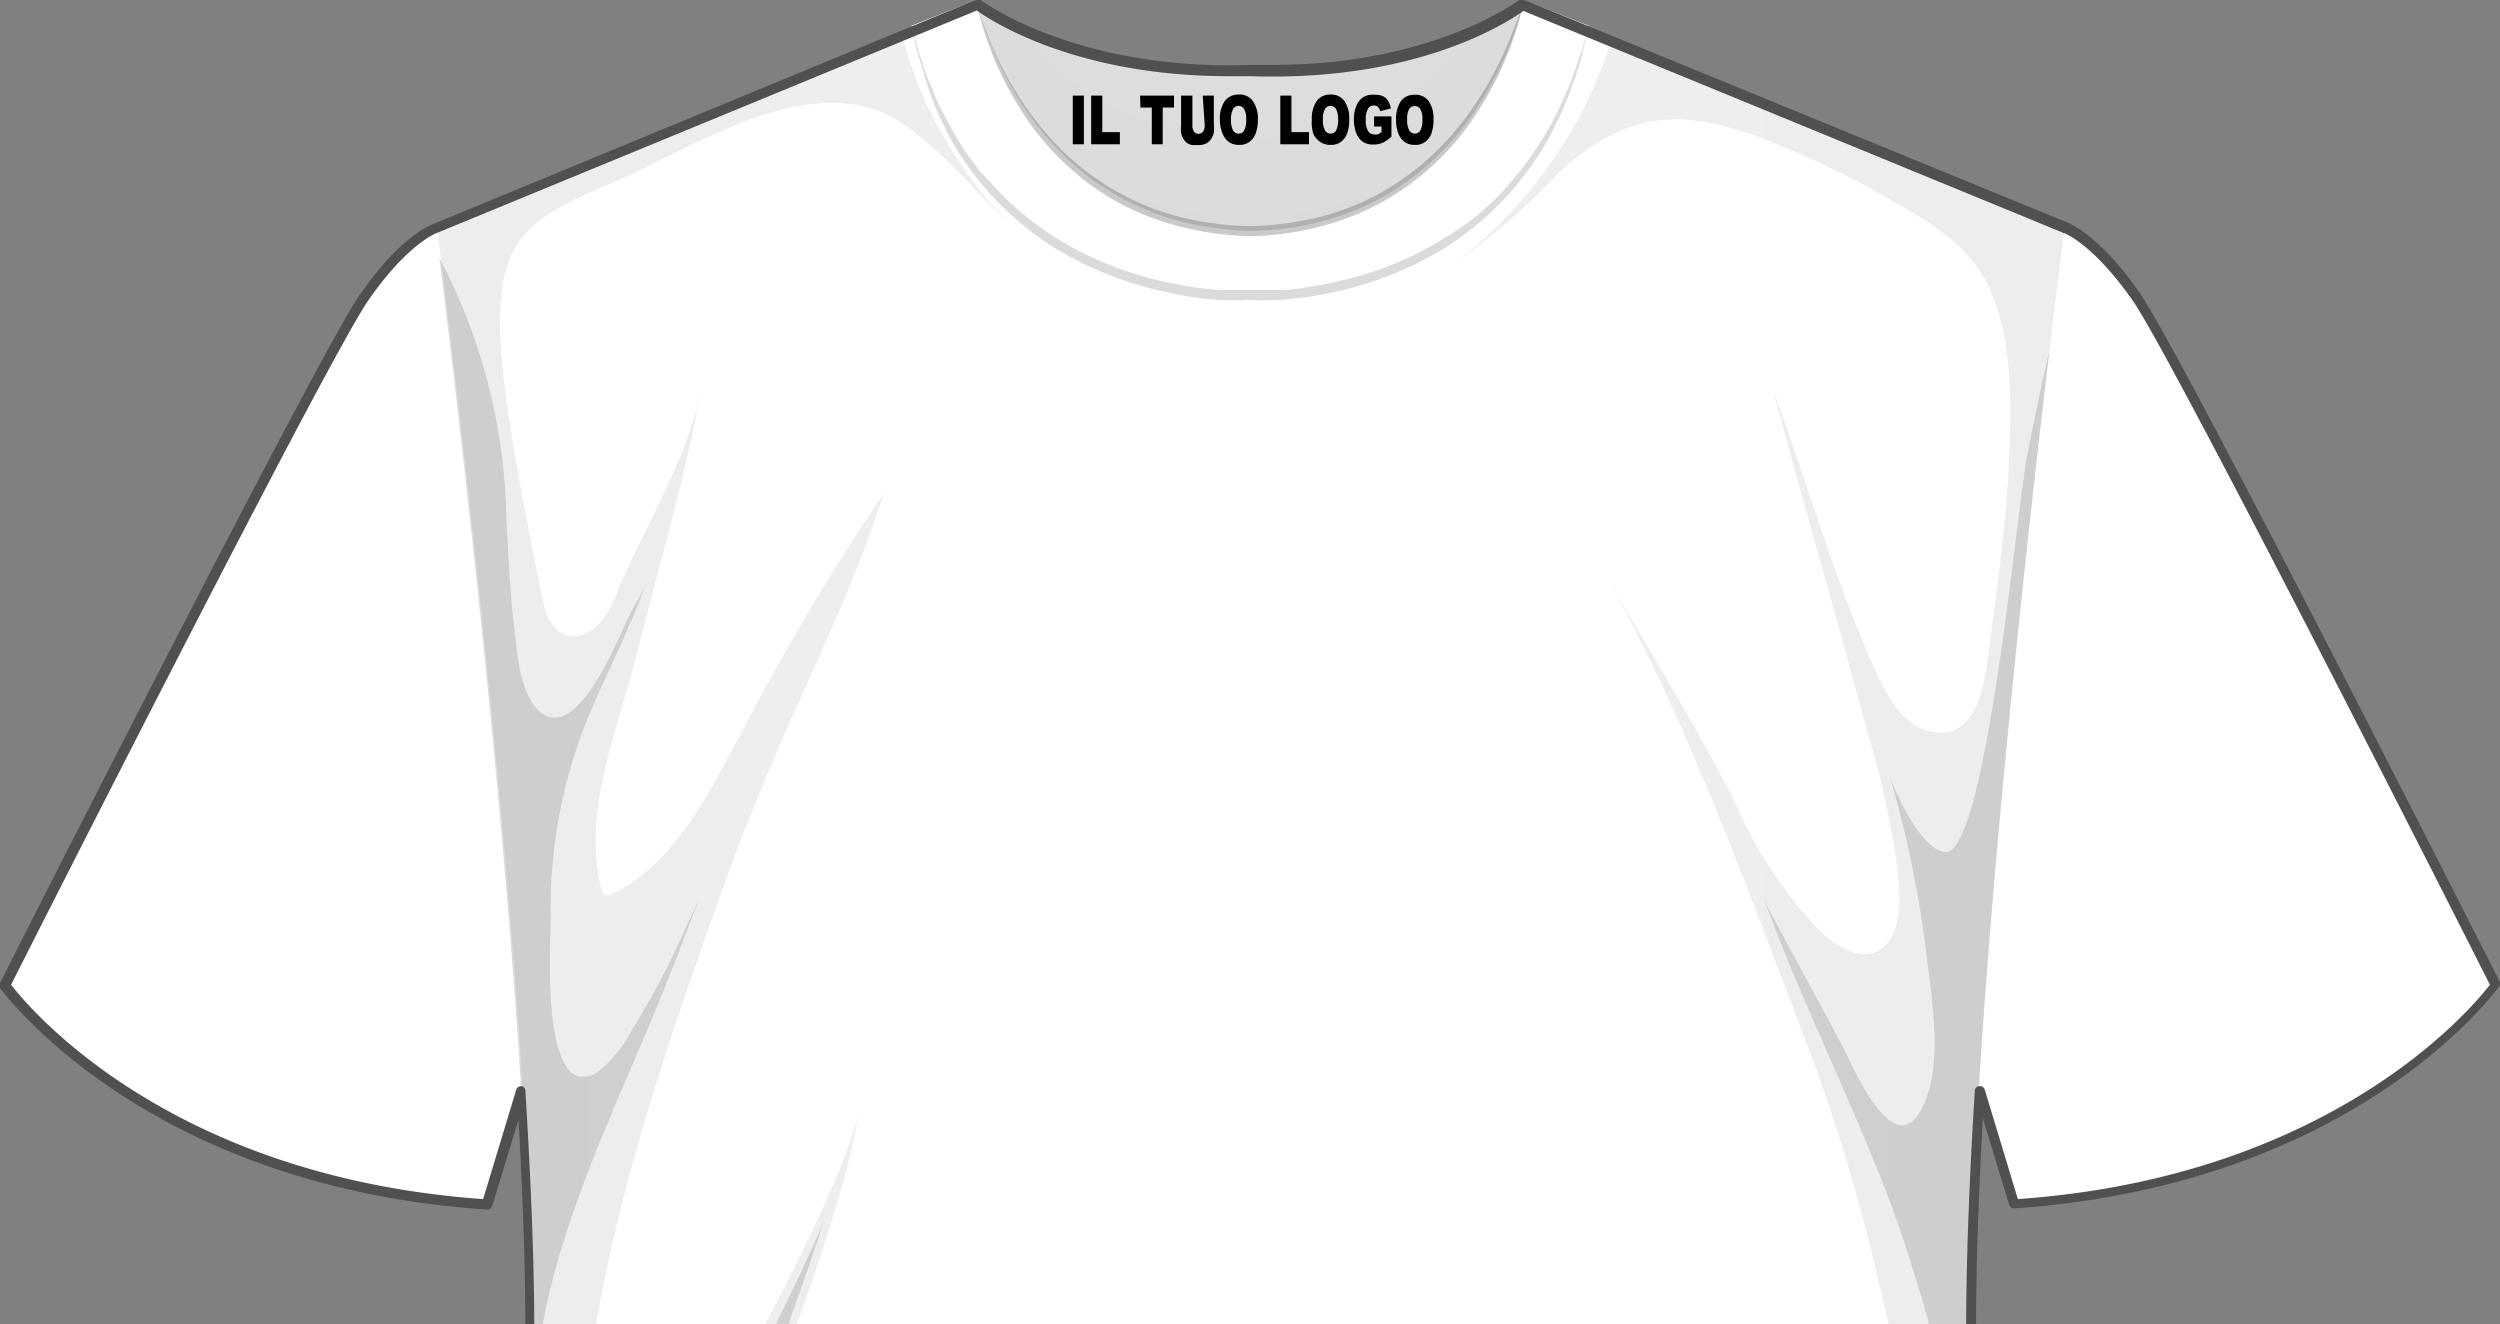 <?xml version="1.0" encoding="UTF-8"?>
<svg xmlns="http://www.w3.org/2000/svg" xmlns:xlink="http://www.w3.org/1999/xlink" id="Livello_1" data-name="Livello 1" width="43.65mm" height="23.12mm" viewBox="0 0 123.72 65.53">
  <rect x="0" y="0" width="123.72" height="65.53" fill="#808080" stroke="none"/>
  <defs>
    <style>
      .cls-1, .cls-2, .cls-3 {
        fill: #fff;
      }

      .cls-2, .cls-4, .cls-6 {
        opacity: 0.1;
      }

      .cls-10, .cls-11, .cls-2, .cls-3, .cls-4, .cls-5, .cls-6, .cls-7, .cls-8, .cls-9 {
        isolation: isolate;
      }

      .cls-10, .cls-3, .cls-5, .cls-7, .cls-8, .cls-9 {
        opacity: 0.2;
      }

      .cls-4 {
        fill: url(#Sfumatura_senza_nome);
      }

      .cls-5 {
        fill: url(#Sfumatura_senza_nome_2);
      }

      .cls-6 {
        fill: url(#Sfumatura_senza_nome_3);
      }

      .cls-7 {
        fill: url(#Sfumatura_senza_nome_4);
      }

      .cls-8 {
        fill: url(#Sfumatura_senza_nome_5);
      }

      .cls-9 {
        fill: url(#Sfumatura_senza_nome_6);
      }

      .cls-10, .cls-11 {
        fill: #4c4b4a;
      }

      .cls-11 {
        opacity: 0.3;
      }

      .cls-12 {
        fill: #50504f;
      }
    </style>
    <linearGradient id="Sfumatura_senza_nome" data-name="Sfumatura senza nome" x1="14.68" y1="65.93" x2="108.04" y2="65.93" gradientTransform="matrix(1, 0, 0, -1, 0, 131.46)" gradientUnits="userSpaceOnUse">
      <stop offset="0" stop-color="#4c4b4a"></stop>
      <stop offset="0.1" stop-color="#50504f"></stop>
      <stop offset="0.27" stop-color="#575756"></stop>
      <stop offset="0.72" stop-color="#575756"></stop>
      <stop offset="0.92" stop-color="#50504f"></stop>
      <stop offset="1" stop-color="#4c4b4a"></stop>
    </linearGradient>
    <linearGradient id="Sfumatura_senza_nome_2" data-name="Sfumatura senza nome 2" x1="10.1" y1="86.18" x2="108.39" y2="86.18" xlink:href="#Sfumatura_senza_nome"></linearGradient>
    <linearGradient id="Sfumatura_senza_nome_3" data-name="Sfumatura senza nome 3" x1="9.66" y1="66" x2="103.02" y2="66" gradientTransform="matrix(1, 0, 0, -1, 0, 131.46)" gradientUnits="userSpaceOnUse">
      <stop offset="0" stop-color="#4c4b4a"></stop>
      <stop offset="0.13" stop-color="#50504f"></stop>
      <stop offset="0.35" stop-color="#575756"></stop>
      <stop offset="0.72" stop-color="#575756"></stop>
      <stop offset="0.91" stop-color="#50504f"></stop>
      <stop offset="1" stop-color="#4c4b4a"></stop>
    </linearGradient>
    <linearGradient id="Sfumatura_senza_nome_4" data-name="Sfumatura senza nome 4" x1="9.66" y1="89.51" x2="103.01" y2="89.51" xlink:href="#Sfumatura_senza_nome_3"></linearGradient>
    <linearGradient id="Sfumatura_senza_nome_5" data-name="Sfumatura senza nome 5" x1="9.66" y1="38.16" x2="103.01" y2="38.16" xlink:href="#Sfumatura_senza_nome_3"></linearGradient>
    <radialGradient id="Sfumatura_senza_nome_6" data-name="Sfumatura senza nome 6" cx="61.78" cy="139.14" r="19.66" gradientTransform="matrix(1, 0, 0, -1, 0, 131.46)" gradientUnits="userSpaceOnUse">
      <stop offset="0.51" stop-color="#575756"></stop>
      <stop offset="0.87" stop-color="#50504f"></stop>
      <stop offset="1" stop-color="#4c4b4a"></stop>
    </radialGradient>
  </defs>
  <g>
    <g id="Livello_2" data-name="Livello 2">
      <g>
        <path class="cls-1" d="M21.54,11.3s-1.46.45-3.53,3.46S.25,48.75.25,48.75,7,58.48,24.09,59.61L26.41,52S25.6,19.7,21.54,11.3Z"></path>
        <path class="cls-2" d="M21.69,11.63c.9,4.48.15,9.24.36,13.77.14,2.94.23,5.88.59,8.8.25,2,.58,4.12-.17,6a.41.41,0,0,1-.52.26.46.46,0,0,1-.15-.09c-4.28-3.66-4-9.9-5.28-15.06-1.07,6.75,1.26,13.46,3,19.93.26.94,2.77,7.34.46,7.1-1.23-.12-2.12-1.34-2.82-2.24a37.7,37.7,0,0,1-3-4.59C12,41.68,11.65,37,9.38,33.16c-.77,5.4,1.84,10.86,4.52,15.4,1.14,1.92,2.65,3.73,3.65,5.71.48.93.57,1.78-.51,2.24-2,.85-4.83-.28-6.64-1A67.58,67.58,0,0,1,3.4,52c3.5,2.94,10.13,7,20.74,7.67L26.41,52S25.62,20.52,21.69,11.63Z"></path>
        <path class="cls-3" d="M21.79,11.87a83.17,83.17,0,0,1,2,18c.07,3.45.05,6.91.05,10.36a34,34,0,0,1,.08,3.91c-.07.55-.24,2-.85,2.22-1.13.44-2.08-2-2.43-2.73a49.67,49.67,0,0,1-3.15-9.79c-.32-1.25-.62-2.52-.88-3.79A71.52,71.52,0,0,0,18,38.26a32,32,0,0,0,2,6.1c.68,1.35,1.5,2.64,2.09,4,.73,1.7,1.39,7.38-2.56,4.57C16,50.41,14,47.19,12.27,43.34a38.5,38.5,0,0,1-2.68-8.08,31.14,31.14,0,0,0,4.92,13.21,20.64,20.64,0,0,0,3.79,4.44c.94.79,4.63,2.86,2.83,4.43-1.59,1.38-6.28.4-8.1,0a41,41,0,0,0,11,2.22L26.41,52S25.63,21.06,21.79,11.87Z"></path>
      </g>
      <g>
        <path class="cls-1" d="M102.25,11.3s1.46.45,3.53,3.46,17.76,34,17.76,34-6.78,9.73-23.85,10.86L97.37,52S98.19,19.7,102.25,11.3Z"></path>
        <path class="cls-2" d="M102.09,11.63c-.9,4.48-.14,9.24-.36,13.77-.14,2.94-.22,5.88-.59,8.8-.24,2-.57,4.12.18,6a.4.4,0,0,0,.5.26.37.37,0,0,0,.16-.09c4.29-3.66,4-9.9,5.29-15.06,1.06,6.75-1.26,13.46-3,19.93-.25.94-2.77,7.34-.46,7.1,1.24-.12,2.12-1.34,2.83-2.24a37.7,37.7,0,0,0,3-4.59c2.2-3.87,2.55-8.59,4.83-12.39.77,5.4-1.84,10.86-4.53,15.4-1.13,1.92-2.65,3.73-3.65,5.71-.47.93-.57,1.78.51,2.24,2,.85,4.83-.28,6.65-1a67.58,67.58,0,0,0,7-3.55c-3.51,2.94-10.14,7-20.75,7.67L97.37,52S98.17,20.52,102.09,11.63Z"></path>
        <path class="cls-3" d="M102,11.87a83.17,83.17,0,0,0-2,18c-.07,3.45-.06,6.91-.06,10.36a34,34,0,0,0-.07,3.91c.06.55.23,2,.84,2.22,1.13.44,2.08-2,2.44-2.73a49.64,49.64,0,0,0,3.14-9.79c.33-1.25.63-2.52.89-3.79a71.55,71.55,0,0,1-1.43,8.21,31.79,31.79,0,0,1-2,6.1c-.68,1.35-1.5,2.64-2.1,4-.73,1.7-1.38,7.38,2.57,4.57,3.55-2.52,5.52-5.74,7.29-9.59a39.69,39.69,0,0,0,2.68-8.08,31.28,31.28,0,0,1-4.92,13.21,21.17,21.17,0,0,1-3.79,4.44c-1,.79-4.63,2.86-2.83,4.43,1.58,1.38,6.27.4,8.09,0a41,41,0,0,1-11,2.22L97.37,52S98.16,21.06,102,11.87Z"></path>
      </g>
      <path class="cls-1" d="M102.18,11.19,75.35.15S70.81,3.72,61.9,3.41C53,3.72,48.37.15,48.37.15l-26.83,11s4.68,36.14,4.68,54.54-4.68,59-4.68,59c19.16,4.86,40.32,4.94,40.32,4.94s21.16-.08,40.32-4.94c0,0-4.68-40.57-4.68-59S102.18,11.19,102.18,11.19Z"></path>
      <path class="cls-1" d="M75.41,0S73.22,11.19,61.86,11.44C50.51,11.19,48.31,0,48.31,0l-3.2,1.27c3.07,14.18,16.75,13.37,16.75,13.37s13.68.81,16.75-13.37Z"></path>
    </g>
    <g id="Layer_1" data-name="Layer 1">
      <path class="cls-4" d="M102.18,11.19,79.74,2a22.41,22.41,0,0,1-7.45,10.8l.18-.11a36.1,36.1,0,0,0,4.64-4.1c2.13-2,4.34-3.09,7.31-2.54A16.17,16.17,0,0,1,88,7.17a41.09,41.09,0,0,1,5.46,2.66c1.81,1,3.87,2.22,4.85,4.15,1.34,2.65,1.23,6,1.11,8.88-.14,3.16-.59,6.26-1,9.39-.18,1.36-.5,4.18-2.54,4-1.67-.12-2.53-1.86-3.14-3.22-2-4.45-3.3-9.16-5-13.74,1.53,5.69,3.18,11.35,4.69,17A42.6,42.6,0,0,1,93.9,43c.11,1.22.31,2.93-.68,3.86S90.66,46.7,90,46a20.92,20.92,0,0,1-4-6c-2-4.06-4.43-7.83-6.65-11.76,4.08,7.22,7.23,16,10.18,23.74C93.07,61.3,94.71,71.12,96,81c1.3,10.3,5.06,27.31,0,37.13-2.49,4.87-2.76,4.27-9.54,7.78-3.07,1.6-7.69,2.48-12,3a.3.3,0,0,1,.12.17,172.69,172.69,0,0,0,27.59-4.31s-4.68-40.57-4.68-59S102.18,11.19,102.18,11.19Z"></path>
      <path class="cls-5" d="M101.43,17.32c-.41,1.75-.78,3.52-1.12,5.28-.47,2.38-2,19.48-4,19.57-1.2,0-2.62-3.09-2.86-4A55.45,55.45,0,0,1,95.31,47c.26,2.26.89,5.6-.15,7.76-1.41,2.93-3.43-1.93-3.94-2.91-.77-1.5-3.13-5.74-3.89-7.28C88.92,49,91.8,54.88,93.48,59.33s2.79,9.42,4.21,13.92c-.13-2.76-.19-5.3-.19-7.52C97.5,52,100.1,28.43,101.43,17.32Z"></path>
      <path class="cls-6" d="M33.35,123a13.89,13.89,0,0,1-5-8.22c-1.6-8.48,1.83-16.87,3.87-25,1.25-5,2.37-10,3.93-15,1.47-4.63,5.81-15.15,6.37-20-.34,2.85-5.18,11.93-6.69,14.4-1.08,1.77-3.56,6.3-6.27,5.09-1.83-.8-.62-5-.44-6.34,1.14-8.25,3.77-15.9,6.57-23.74C39,35,41.55,31.19,43.75,24.4A114.42,114.42,0,0,0,37,35.66c-1.7,3.13-3.35,6.92-6.71,8.6a.39.39,0,0,1-.52-.14l0-.08c-1-3.72.77-7.85,1.68-11.43,1.12-4.49,2.46-8.93,3.27-13.48-.65,3.65-2.94,7.07-4.3,10.47-1,2.45-3.06,2.58-3.56.11-3.59-17.56-2.74-18,3.61-20.74,4-1.74,9.86-5.73,14.14-2.89,2,1.34,3.55,3.29,5.3,4.95a21.14,21.14,0,0,1-5.29-9.32l-23,9.48s4.68,36.14,4.68,54.54-4.68,59-4.68,59A176.4,176.4,0,0,0,52,129.22q-3.51-.61-7-1.56C41.12,126.6,36.59,125.58,33.35,123Z"></path>
      <path class="cls-7" d="M26.12,71.15a47.31,47.31,0,0,1,1.05-7.1c1.26-5.29,3.69-10.12,5.71-15.13q.88-2.2,1.71-4.42c-.25.55-.5,1.09-.76,1.64a37.94,37.94,0,0,1-2.54,4.8,6.32,6.32,0,0,1-1.76,2.15c-2.84,1.59-2.27-6.64-2.28-7.7a25.21,25.21,0,0,1,1.84-9.86c.9-2.17,2-4.24,2.8-6.44l-.64,1.16c-.55,1-2.76,7-4.72,4.78-.81-.94-.92-2.63-1.06-3.78-.23-1.87-.31-3.73-.41-5.6a28.75,28.75,0,0,0-3.32-12.9c.89,7.12,4.48,36.85,4.48,53C26.22,67.37,26.19,69.2,26.12,71.15Z"></path>
      <path class="cls-8" d="M26.62,124.41a12.53,12.53,0,0,1-2.13-7.88,70.09,70.09,0,0,1,1.31-12.26C28.8,89,36,75.08,40.8,60.36c-1,2.39-2.19,4.74-3.37,7.07-1.75,3.49-3.54,7-5.19,10.5s-5.11,6.33-5.45.31c0-.3-.39-8.51-.5-8.79-1.17,19.16-4.77,55.25-4.77,55.25q3.45.87,7,1.55A8.72,8.72,0,0,1,26.62,124.41Z"></path>
      <path class="cls-9" d="M75.35.15S70.81,3.72,61.9,3.41C53,3.72,48.37.15,48.37.15h0c.32,1.34,3,11,13.52,11.28C72.43,11.21,75.06,1.5,75.38.16Z"></path>
      <path class="cls-10" d="M45.11,1.27c.13.47.25,1,.39,1.41s.29.93.49,1.38.36.9.58,1.33.45.86.69,1.28a12,12,0,0,0,.79,1.21l.43.58L49,9a6.15,6.15,0,0,0,.49.53c.17.17.33.35.51.51l.54.48.57.45c.38.28.77.57,1.18.82s.83.49,1.26.71.86.41,1.31.59.9.34,1.36.48A19.33,19.33,0,0,0,59,14.2q.72.11,1.44.15c.48,0,1,0,1.43,0h0c.48,0,1,0,1.43,0a7,7,0,0,0,1.44-.15,19.33,19.33,0,0,0,2.81-.63c.46-.14.91-.3,1.36-.48s.89-.38,1.31-.59.85-.46,1.26-.72A12.9,12.9,0,0,0,72.66,11l.57-.45.54-.48c.18-.16.34-.34.51-.51A6.55,6.55,0,0,0,74.77,9l.47-.55.43-.58c.29-.39.54-.8.79-1.21a12.11,12.11,0,0,0,.69-1.28c.2-.44.4-.88.58-1.33s.32-.92.49-1.38.26-.94.39-1.41c-.11.48-.2,1-.32,1.43a13.89,13.89,0,0,1-.43,1.4c-.18.45-.33.92-.54,1.37s-.42.88-.64,1.32a15.12,15.12,0,0,1-3.78,4.49,13.12,13.12,0,0,1-1.2.87,14.69,14.69,0,0,1-1.28.74c-.44.23-.89.43-1.34.62s-.92.36-1.39.51a18.81,18.81,0,0,1-2.88.67c-.49.07-1,.13-1.47.16a12.35,12.35,0,0,1-1.49,0h0a12.35,12.35,0,0,1-1.49,0,10.17,10.17,0,0,1-1.47-.16A20.55,20.55,0,0,1,56,14c-.47-.15-.93-.32-1.39-.51s-.9-.39-1.34-.62A14.33,14.33,0,0,1,52,12.15q-.61-.4-1.2-.87A15.06,15.06,0,0,1,47,6.79c-.22-.44-.45-.87-.64-1.32a14.08,14.08,0,0,1-.5-1.37c-.14-.46-.28-.93-.43-1.4S45.22,1.75,45.11,1.27Z"></path>
      <path class="cls-11" d="M75.41,0A11,11,0,0,1,75,1.6a16.68,16.68,0,0,1-1.87,3.93,13.39,13.39,0,0,1-4.43,4.3,13.21,13.21,0,0,1-3.25,1.35,15.46,15.46,0,0,1-3.58.51,15.63,15.63,0,0,1-3.6-.51A13.19,13.19,0,0,1,55,9.83a13.36,13.36,0,0,1-4.42-4.3A16.65,16.65,0,0,1,48.72,1.6,11,11,0,0,1,48.31,0a10.93,10.93,0,0,0,.51,1.56,16.7,16.7,0,0,0,2,3.81,15,15,0,0,0,1.86,2.19,13.53,13.53,0,0,0,2.55,1.9,12.77,12.77,0,0,0,3.14,1.27,15.66,15.66,0,0,0,3.47.46,15.76,15.76,0,0,0,3.49-.46,12.77,12.77,0,0,0,3.14-1.27A13.08,13.08,0,0,0,71,7.56a14.37,14.37,0,0,0,1.86-2.19,17.53,17.53,0,0,0,2-3.81A12.56,12.56,0,0,0,75.41,0Z"></path>
      <path class="cls-12" d="M61.86,130h0c-.21,0-21.41-.14-40.38-5a.26.26,0,0,1-.19-.27C21.34,124.38,26,84,26,65.84c0-2.88-.11-6.38-.34-10.43l-1.3,4.27a.26.26,0,0,1-.25.18C7.09,58.73.11,49,0,48.9a.3.3,0,0,1,0-.26c.64-1.27,15.71-31,17.77-34s3.6-3.53,3.66-3.55L48.28,0a.28.28,0,0,1,.25,0s4.66,3.52,13.36,3.21H63C71,3.21,75.15,0,75.19,0a.3.3,0,0,1,.26,0l26.83,11s1.55.51,3.64,3.54,17.13,32.76,17.77,34a.24.24,0,0,1,0,.26c-.07.09-7,9.83-24,11a.25.25,0,0,1-.26-.18l-1.3-4.27c-.23,4-.34,7.55-.34,10.43,0,18.18,4.63,58.54,4.68,58.94a.24.24,0,0,1-.18.27h0C83.28,129.86,62.07,130,61.86,130Zm-40-5.38c18.83,4.73,39.78,4.88,40.05,4.88s21.22-.15,40.05-4.88c-.37-3.24-4.66-41.27-4.66-58.78,0-3.22.14-7.21.43-11.86a.24.24,0,0,1,.22-.23.25.25,0,0,1,.27.17l1.64,5.42c15.58-1.1,22.52-9.51,23.36-10.61-1.14-2.26-15.69-31-17.66-33.83s-3.39-3.36-3.41-3.36L75.39.54c-.79.57-5.28,3.51-13.5,3.23H60.8c-7.53,0-11.71-2.71-12.46-3.25l-26.7,11s-1.45.5-3.43,3.37S1.69,46.47.55,48.73c.84,1.1,7.78,9.51,23.36,10.61l1.64-5.42a.26.26,0,0,1,.27-.17A.24.24,0,0,1,26,54c.29,4.65.44,8.64.44,11.86,0,17.49-4.26,55.52-4.63,58.76Z"></path>
    </g>
  </g>
  <g>
    <path d="M53.09,4.73h.55V7.14h-.55Z"></path>
    <path d="M54,4.73h.55V6.54h.87v.6H54Z"></path>
    <path d="M56.42,4.73H58.1v.59h-.56V7.14H57V5.32h-.56Z"></path>
    <path d="M59.52,4.73h.55V6.16a1.77,1.77,0,0,1,0,.41,1,1,0,0,1-.15.33.7.7,0,0,1-.23.2.86.86,0,0,1-.38.08l-.29,0a.67.67,0,0,1-.26-.09.78.78,0,0,1-.19-.21,1.39,1.39,0,0,1-.12-.28,2.17,2.17,0,0,1,0-.41V4.73h.56V6.2a.49.49,0,0,0,.08.31.27.27,0,0,0,.22.11.28.28,0,0,0,.23-.11.57.57,0,0,0,.08-.31Z"></path>
    <path d="M60.37,5.93A1.55,1.55,0,0,1,60.61,5a.83.83,0,0,1,.68-.32A.79.79,0,0,1,62,5a1.48,1.48,0,0,1,.25.9,1.94,1.94,0,0,1-.11.7.89.89,0,0,1-.31.42.79.79,0,0,1-.49.15.9.9,0,0,1-.51-.13,1,1,0,0,1-.32-.41A1.81,1.81,0,0,1,60.37,5.93Zm.55,0a1.08,1.08,0,0,0,.1.52.31.31,0,0,0,.28.16.29.29,0,0,0,.27-.15,1.13,1.13,0,0,0,.1-.57.9.9,0,0,0-.1-.49.31.31,0,0,0-.28-.16.31.31,0,0,0-.27.16A1.12,1.12,0,0,0,60.92,5.94Z"></path>
    <path d="M63.36,4.73h.55V6.54h.87v.6H63.36Z"></path>
    <path d="M64.92,5.93A1.55,1.55,0,0,1,65.16,5a.81.81,0,0,1,.68-.32.79.79,0,0,1,.69.32,1.48,1.48,0,0,1,.24.9,2,2,0,0,1-.1.7,1,1,0,0,1-.31.42.8.8,0,0,1-.5.15.87.87,0,0,1-.5-.13A1,1,0,0,1,65,6.64,1.81,1.81,0,0,1,64.92,5.93Zm.55,0a1,1,0,0,0,.1.52.31.31,0,0,0,.27.16.31.31,0,0,0,.28-.15,1.13,1.13,0,0,0,.1-.57,1,1,0,0,0-.1-.49.31.31,0,0,0-.28-.16.31.31,0,0,0-.27.16A1,1,0,0,0,65.47,5.94Z"></path>
    <path d="M68,6.26v-.5h.86v1a1.89,1.89,0,0,1-.44.31,1.15,1.15,0,0,1-.44.08A.88.88,0,0,1,67.42,7a1,1,0,0,1-.31-.43A2,2,0,0,1,67,5.93a1.76,1.76,0,0,1,.12-.68.91.91,0,0,1,.36-.45A.87.87,0,0,1,68,4.69a1,1,0,0,1,.44.07.65.65,0,0,1,.25.22,1.18,1.18,0,0,1,.14.39l-.53.13a.38.38,0,0,0-.11-.21.29.29,0,0,0-.2-.07.32.32,0,0,0-.29.16,1,1,0,0,0-.11.54,1,1,0,0,0,.11.56.34.34,0,0,0,.3.17.39.39,0,0,0,.18,0,.59.59,0,0,0,.19-.12V6.26Z"></path>
    <path d="M69.09,5.93A1.55,1.55,0,0,1,69.33,5,.81.81,0,0,1,70,4.69.79.79,0,0,1,70.7,5a1.48,1.48,0,0,1,.24.9,2,2,0,0,1-.1.7.89.89,0,0,1-.31.42.8.8,0,0,1-.5.15.87.87,0,0,1-.5-.13,1,1,0,0,1-.32-.41A1.81,1.81,0,0,1,69.09,5.93Zm.55,0a1,1,0,0,0,.1.52.31.31,0,0,0,.28.16.31.31,0,0,0,.27-.15,1.13,1.13,0,0,0,.1-.57.9.9,0,0,0-.1-.49A.31.31,0,0,0,70,5.25a.31.31,0,0,0-.27.16A1,1,0,0,0,69.64,5.94Z"></path>
  </g>
</svg>
